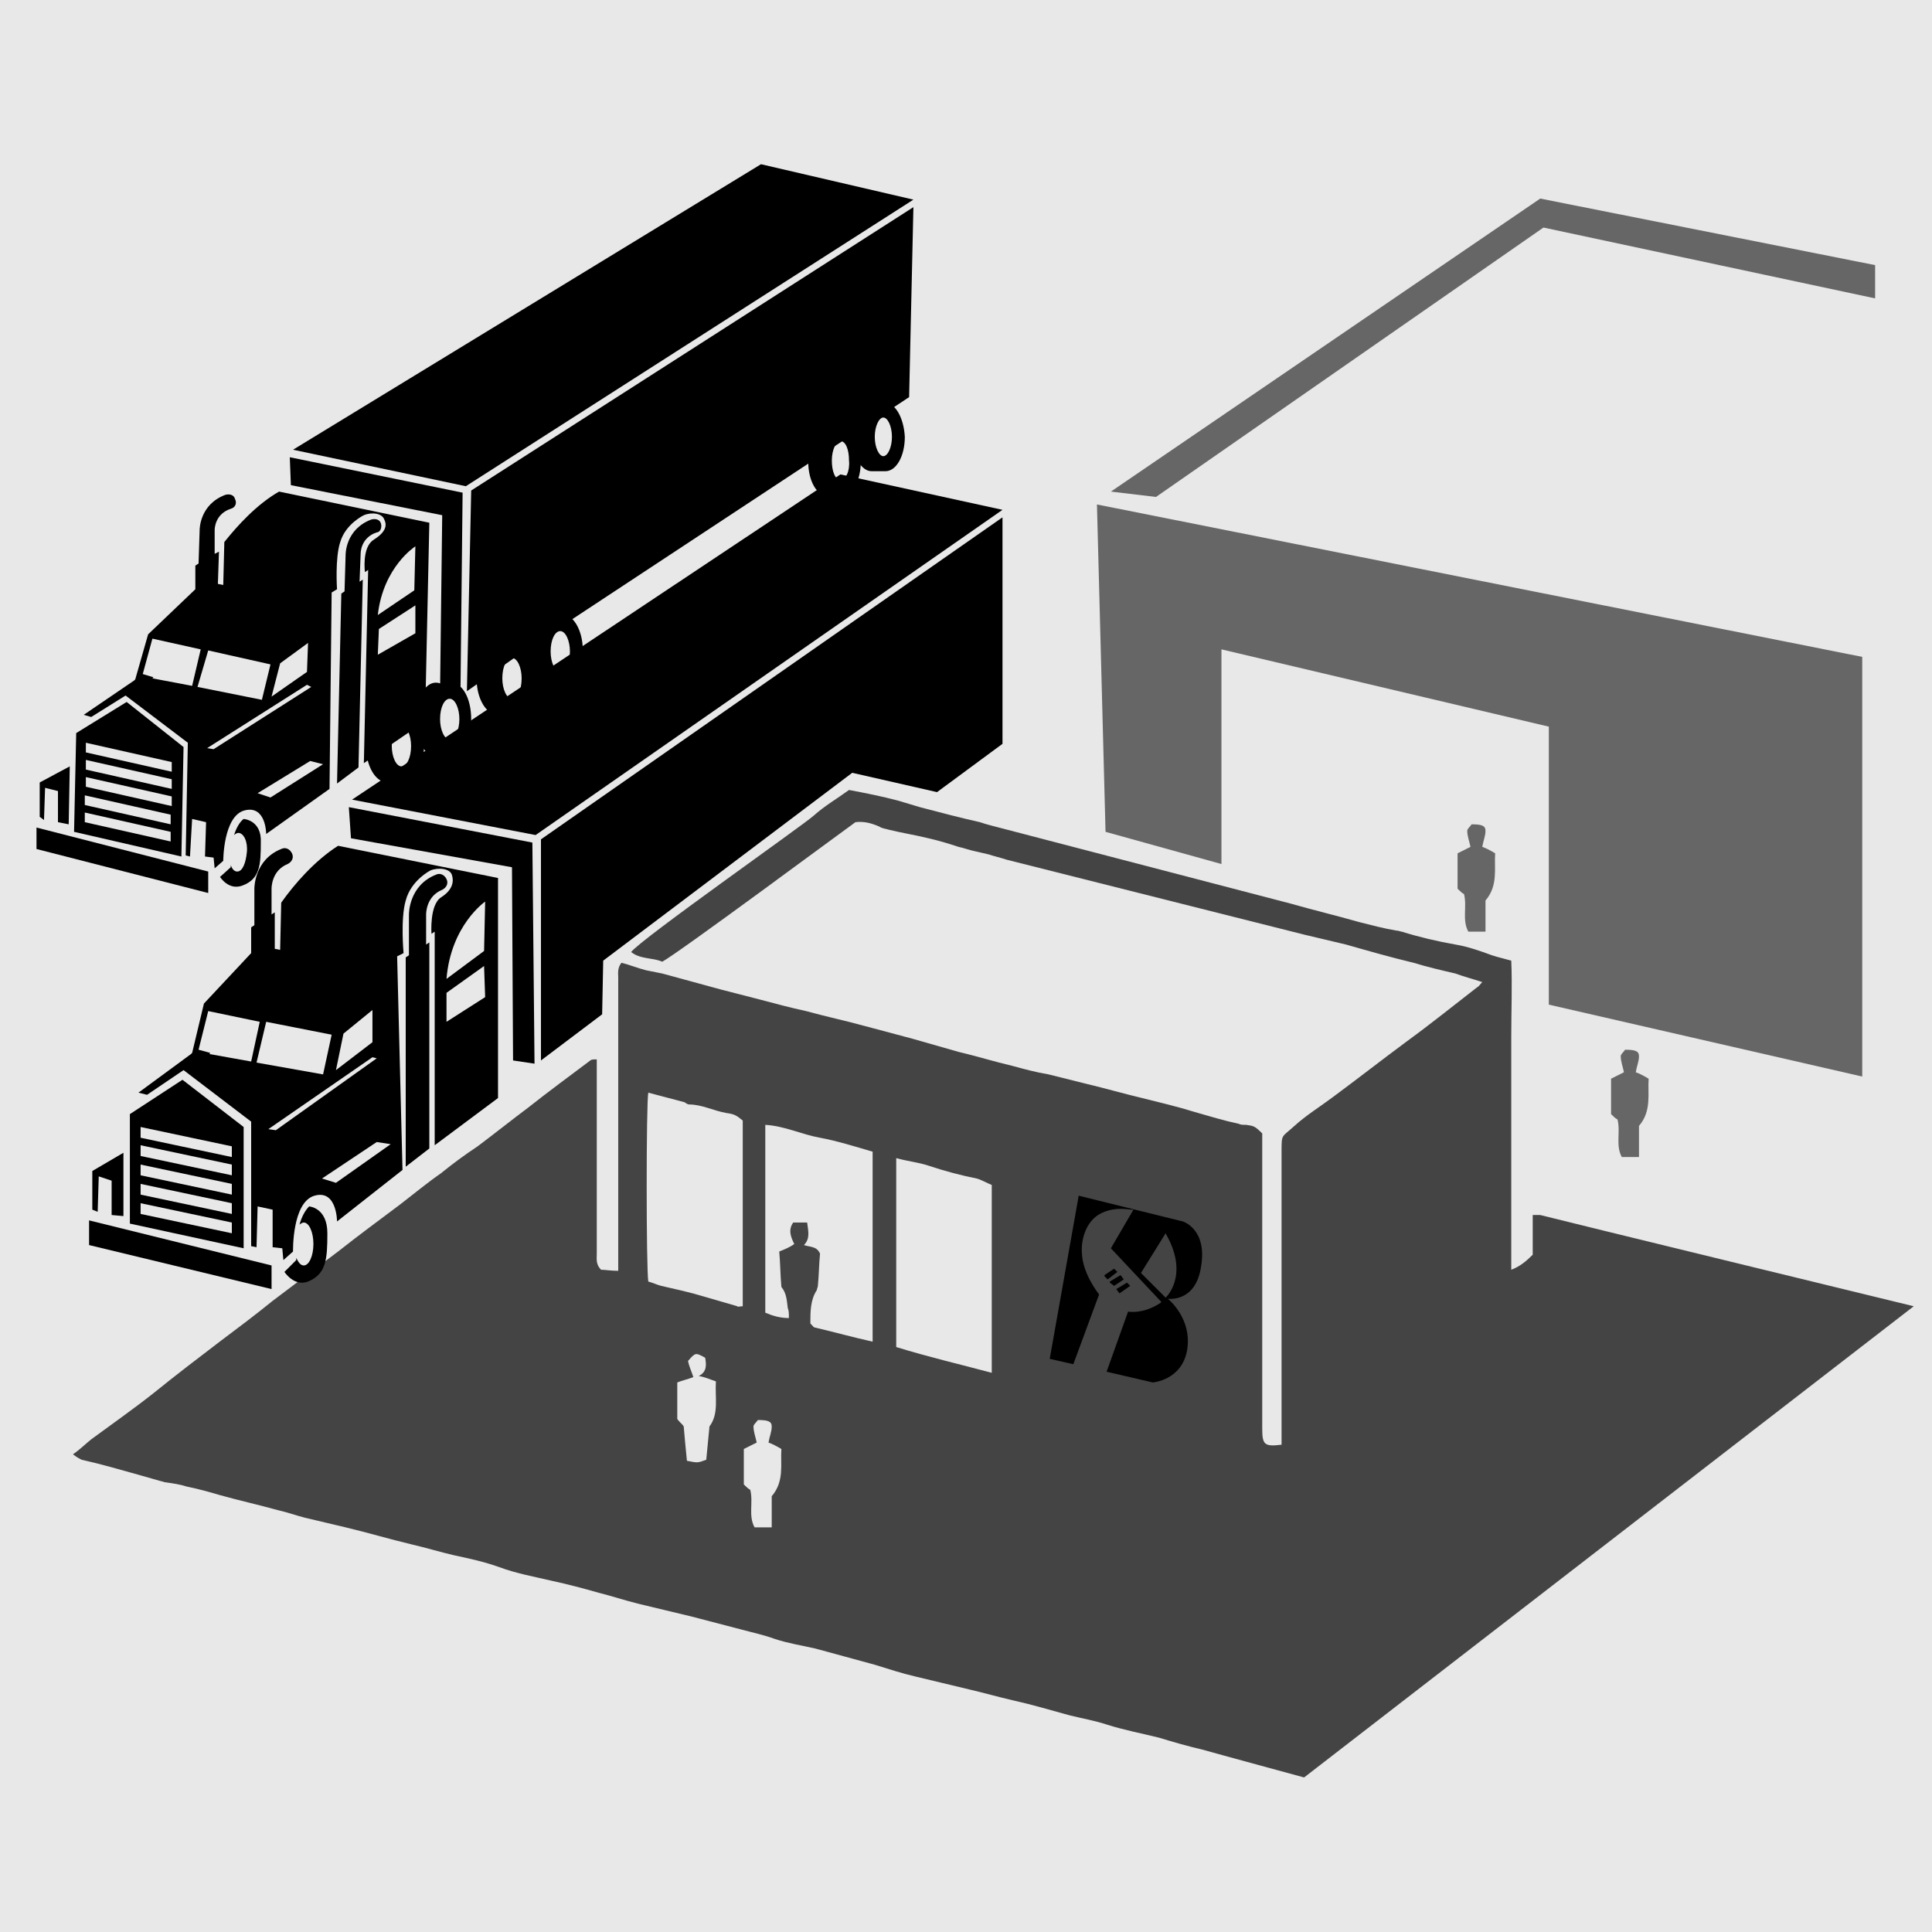 <?xml version="1.0" encoding="utf-8"?>
<!-- Generator: Adobe Illustrator 22.1.0, SVG Export Plug-In . SVG Version: 6.00 Build 0)  -->
<svg version="1.1" xmlns="http://www.w3.org/2000/svg" xmlns:xlink="http://www.w3.org/1999/xlink" x="0px" y="0px"
	 viewBox="0 0 180 180" style="enable-background:new 0 0 180 180;" xml:space="preserve">
<style type="text/css">
	.front-store { fill: #444444}
	.back-store { fill: #666666}
	.man-garage { fill: #666666}
	#store-logo { opacity: 0; transition all .5s ease; }
	#store-logo .st3 { fill: #f7f7f7; }

	#burroughs .truck-tire,
	#burroughs .truck-cab,
	#burroughs .truck-grill,
	#burroughs .truck-headlight,
	#burroughs .truck-exhaust,
	#burroughs .truck-backtop,
	#burroughs .truck-backside,
	#burroughs .truck-backfront,
	#burroughs .truck-bumper,
	#burroughs .back-store {
	transition: all .3s ease;
	}
#burroughs:hover .truck-tire,
	#burroughs:hover .truck-cab,
	#burroughs:hover .truck-grill,
	#burroughs:hover .truck-headlight,
	#burroughs:hover .truck-exhaust,
	#burroughs:hover .truck-backtop,
	#burroughs:hover .truck-backside,
	#burroughs:hover .truck-backfront,
	#burroughs:hover .truck-bumper,
	#burroughs:hover .back-store {
	fill: #ea1921;
	}
	#burroughs:hover #store-logo {
	opacity: 1;
	}

</style>
<g id="burroughs">
	<rect x="0" y="0" width="100%" height="100%" fill="#e8e8e8"/>
		<path class="man-garage" d="M138.4,86.8c0-1.1,0-2,0-2.9c1.2-1.4,0.8-3,0.9-4.4c-0.5-0.3-0.9-0.5-1.2-0.6c0.1-0.6,0.3-1,0.3-1.5c0-0.5-0.4-0.6-1.3-0.6
		c-0.1,0.2-0.4,0.4-0.4,0.6c0,0.5,0.2,1,0.3,1.5c-0.4,0.2-0.8,0.4-1.2,0.6c0,1.2,0,2.2,0,3.3c0.2,0.2,0.4,0.4,0.6,0.5
		c0.3,1.2-0.2,2.4,0.4,3.5C137.2,86.8,137.7,86.8,138.4,86.8z"/>
	<path class="man-garage" d="M152.7,107.8c0-1.1,0-2,0-2.9c1.2-1.4,0.8-3,0.9-4.4c-0.5-0.3-0.9-0.5-1.2-0.6c0.1-0.6,0.3-1,0.3-1.5
		c0-0.5-0.4-0.6-1.3-0.6c-0.1,0.2-0.4,0.4-0.4,0.6c0,0.5,0.2,1,0.3,1.5c-0.4,0.2-0.8,0.4-1.2,0.6c0,1.2,0,2.2,0,3.3
		c0.2,0.2,0.4,0.4,0.6,0.5c0.3,1.2-0.2,2.4,0.4,3.5C151.5,107.8,152,107.8,152.7,107.8z"/>
		<path class="truck-grill" d="M17,100.6l-4.9,3.2V114l10.6,2.3V105L17,100.6z M21.6,114.9l-8.5-1.8v-1l8.5,1.8V114.9z M21.6,113.1l-8.5-1.8v-1l8.5,1.8
		V113.1z M21.6,111.3l-8.5-1.8v-1l8.5,1.8V111.3z M21.6,109.5l-8.5-1.8v-1l8.5,1.8V109.5z M21.6,107.8l-8.5-1.8v-1l8.5,1.8V107.8z"/>
	<polygon class="truck-bumper" points="25.3,120.1 8.3,116 8.3,113.7 25.3,117.9 	"/>
	<polygon class="truck-headlight" points="8.6,112.7 8.6,109.1 11.5,107.4 11.5,113.3 10.4,113.2 10.4,110 9.2,109.6 9.1,112.9 	"/>
	<path class="truck-exhaust" d="M41.6,81.9c-0.2-0.4-0.6-0.6-1-0.4c-2.5,1-2.5,3.6-2.5,3.7V89l-0.3,0.2v19.5L40,107V87.8L39.7,88v-2.8c0-0.1,0-1.7,1.5-2.3
		C41.6,82.7,41.8,82.3,41.6,81.9z"/>
	<path class="truck-cab" d="M31.5,78.8c-2.2,1.4-4.1,3.6-5.3,5.3l-0.1,4.4l-0.5-0.1V85l-0.3,0.2v-2.4c0-0.1,0-1.7,1.5-2.3c0.4-0.2,0.6-0.6,0.4-1
		c-0.2-0.4-0.6-0.6-1-0.4c-2.5,1-2.5,3.6-2.5,3.7v3.4l-0.3,0.2v2.4L19,93.5l-1.1,4.6l-0.1,0.1l-4.9,3.6l0.8,0.2l3.4-2.3l6.3,4.8
		v11.6l0.5,0.1l0.1-3.8l1.4,0.3v3.5l0.9,0.1l0.1,1.1l0.9-0.8c0,0-0.1-4.6,2-5.2s2.1,2.4,2.1,2.4l6.1-4.8L37,89.1l0.6-0.3
		c0,0-0.3-3.2,0.2-4.9c0.5-1.9,2.3-2.8,2.3-2.8c0.7-0.3,1.8-0.2,2,0.4s0.1,1.4-1,2.1S40.2,87,40.2,87l0.3-0.2l0,19.9l5.9-4.4V81.8
		L31.5,78.8z M32,96.3l2.7-2.2l0,3l-3.4,2.6L32,96.3z M23.4,98.9l-3.9-0.7l0.1-0.1l-1.1-0.3l0.9-3.6l4.8,1L23.4,98.9z M24.8,95.2
		l6.1,1.2l-0.8,3.7L23.9,99L24.8,95.2z M25.7,105.3l-0.7-0.1l9.7-6.7l0.4,0.1L25.7,105.3z M31.3,110.2l-1.3-0.4l5.1-3.4l1.3,0.2
		L31.3,110.2z M41.6,95.2v-2.7l3.5-2.5l0.1,2.9L41.6,95.2z M45.1,88.6l-3.5,2.6c0.4-5,3.6-7.2,3.6-7.2L45.1,88.6z"/>
		<path class="truck-grill" d="M11.8,65.4l-4.7,2.9l-0.2,9.2l10,2.3l0.2-10.2L11.8,65.4z M15.9,78.4l-8-1.8l0-0.9l8,1.8L15.9,78.4z M15.9,76.8l-8-1.8
		l0-0.9l8,1.8L15.9,76.8z M16,75.1l-8-1.8l0-0.9l8,1.8L16,75.1z M16,73.5l-8-1.8l0-0.9l8,1.8L16,73.5z M16,71.9l-8-1.8l0-0.9l8,1.8
		L16,71.9z"/>
	<polygon class="truck-bumper" points="19.4,83.2 3.4,79.1 3.4,77.1 19.4,81.2 	"/>
	<polygon class="truck-headlight" points="3.7,76.1 3.7,72.9 6.5,71.4 6.4,76.8 5.4,76.6 5.4,73.7 4.2,73.4 4.1,76.4 	"/>
	<path class="truck-exhaust" d="M35.5,48.8c-0.1-0.4-0.5-0.5-0.9-0.4c-2.4,0.9-2.4,3.2-2.4,3.3l-0.1,3.4l-0.3,0.2l-0.4,17.7l2-1.5l0.4-17.5l-0.3,0.2
		l0.1-2.6c0-0.1,0-1.5,1.5-2C35.4,49.6,35.6,49.2,35.5,48.8z"/>
	<path class="truck-cab" d="M26,45.8c-2.1,1.2-3.9,3.2-5.1,4.7l-0.1,4l-0.5-0.1l0.1-3L20,51.6l0-2.2c0-0.1,0-1.5,1.5-2c0.4-0.1,0.6-0.5,0.4-0.9
		c-0.1-0.4-0.5-0.5-0.9-0.4c-2.4,0.9-2.4,3.2-2.4,3.3l-0.1,3.1l-0.3,0.2l0,2.2l-4.4,4.2l-1.2,4.2l-0.1,0.1l-4.7,3.2l0.7,0.2l3.2-2
		l5.8,4.4l-0.2,10.5l0.4,0.1l0.2-3.5l1.3,0.3l-0.1,3.2l0.8,0.1l0.1,1l0.8-0.7c0,0,0-4.2,2-4.7s2,2.2,2,2.2l5.9-4.2l0.2-18.3l0.5-0.3
		c0,0-0.2-2.9,0.3-4.4c0.5-1.7,2.2-2.5,2.2-2.5c0.7-0.3,1.7-0.2,1.9,0.4c0.3,0.6,0.1,1.2-1,1.9c-1.1,0.7-0.8,3-0.8,3l0.3-0.2
		l-0.4,18l5.7-3.9l0.4-18.5L26,45.8z M26.1,61.8l2.6-1.9l-0.1,2.7l-3.3,2.3L26.1,61.8z M17.9,63.9l-3.7-0.7l0.1-0.1l-1-0.3l0.9-3.3
		l4.5,1L17.9,63.9z M19.4,60.6l5.8,1.3l-0.8,3.3L18.4,64L19.4,60.6z M19.9,69.8l-0.6-0.1l9.3-5.9L29,64L19.9,69.8z M25.2,74.3
		L24,73.9l4.9-3l1.2,0.3L25.2,74.3z M35.2,61l0.1-2.4l3.4-2.2l0,2.6L35.2,61z M38.6,55l-3.4,2.3c0.5-4.5,3.5-6.4,3.5-6.4L38.6,55z"
		/>
	<path class="front-store" d="M93.8,80.1c-0.6-0.2-1.1-0.3-1.7-0.5c-0.4-0.1-0.9-0.2-1.3-0.3c-0.5-0.1-1-0.3-1.5-0.4c-0.9-0.3-1.9-0.6-2.8-0.8
		c-1.2-0.3-2.5-0.5-3.7-0.8c-0.3-0.1-0.6-0.1-0.9-0.3c-0.7-0.3-1.4-0.5-2.2-0.4c-1.4,1-16.5,12.2-18,13c-0.9-0.4-2-0.2-2.9-0.9
		c0.9-1.2,16-11.8,17-12.7c1-0.9,2.2-1.6,3.3-2.4c1.6,0.3,3.1,0.6,4.6,1c0.7,0.2,1.3,0.4,2,0.6c1.9,0.5,3.8,1,5.6,1.4
		c0.3,0.1,0.6,0.2,1,0.3l28,7.3c2.1,0.6,4.2,1.1,6.3,1.7c1.2,0.3,2.3,0.6,3.5,0.8c0.2,0,0.4,0.1,0.5,0.1c1.6,0.5,3.3,0.9,5,1.2
		c1.2,0.2,2.3,0.6,3.4,1c0.6,0.2,1.1,0.3,1.8,0.5c0.1,2.3,0,4.7,0,7.1c0,2.4,0,4.8,0,7.2s0,4.8,0,7.2c0,2.4,0,4.8,0,7.3
		c0.8-0.3,1.4-0.8,2-1.4c0-1.1,0-2.4,0-3.7c0.3,0,0.5,0,0.7,0c1.1,0.3,34.8,8.5,34.8,8.5l-56.8,43.9c0,0-8.1-2.2-9.5-2.6
		c-1.3-0.3-2.7-0.7-4-1.1c-1.6-0.4-3.2-0.7-4.8-1.2c-1.2-0.4-2.4-0.6-3.6-0.9c-1.8-0.5-3.5-1-5.3-1.4c-1.3-0.3-2.7-0.7-4-1
		c-1.7-0.4-3.3-0.8-5-1.2c-1.3-0.3-2.5-0.7-3.8-1.1c-1.8-0.5-3.7-1-5.5-1.5c-1.3-0.3-2.6-0.5-3.8-0.9c-1.1-0.4-2.1-0.6-3.2-0.9
		c-1.5-0.4-3.1-0.8-4.6-1.2c-1.7-0.4-3.3-0.8-5-1.2c-1.2-0.3-2.4-0.7-3.6-1c-1.4-0.4-2.9-0.8-4.3-1.1c-1.7-0.4-3.4-0.7-5-1.3
		c-1.4-0.5-2.8-0.8-4.2-1.1c-1.3-0.3-2.6-0.7-3.9-1c-2.1-0.5-4.1-1.1-6.2-1.6c-1.3-0.3-2.5-0.6-3.8-0.9c-0.8-0.2-1.6-0.5-2.5-0.7
		c-1.8-0.5-3.6-0.9-5.4-1.4c-1-0.3-2.1-0.6-3.1-0.8c-0.6-0.2-1.3-0.3-2-0.4c-0.1,0-0.3-0.1-0.4-0.1c-0.7-0.2-1.4-0.4-2.1-0.6
		c-1.8-0.5-3.5-1-5.3-1.4c-0.2-0.1-0.4-0.2-0.8-0.5c0.7-0.5,1.2-1,1.7-1.4c1.9-1.4,3.9-2.8,5.8-4.3c2.1-1.7,4.2-3.3,6.3-4.9
		c1.6-1.2,3.2-2.4,4.8-3.7c2-1.5,4.1-3.1,6.1-4.6c1.9-1.5,3.8-2.9,5.8-4.4c1.3-1,2.5-2,3.8-2.9c1.1-0.9,2.2-1.7,3.4-2.5
		c1.6-1.2,3.1-2.4,4.7-3.6c1.9-1.5,3.8-2.9,5.8-4.4c0.1-0.1,0.3-0.1,0.6-0.1c0,0.5,0,0.8,0,1.2c0,5.6,0,11.3,0,16.9
		c0,0.5-0.1,1,0.4,1.5c0.4,0,0.9,0.1,1.6,0.1c0-0.6,0-1,0-1.4c0-8.6,0-17.2,0-25.9c0-0.4-0.1-0.9,0.3-1.4c0.8,0.2,1.5,0.5,2.3,0.7
		c0.5,0.1,1,0.2,1.5,0.3c1.8,0.5,3.7,1,5.5,1.5c1.2,0.3,2.3,0.6,3.5,0.9c1.5,0.4,3,0.8,4.4,1.1c1.8,0.5,3.7,0.9,5.5,1.4
		c1.5,0.4,3,0.8,4.5,1.2c1.4,0.4,2.8,0.8,4.2,1.2c1.7,0.4,3.3,0.9,5,1.3c1.1,0.3,2.2,0.6,3.4,0.8c1.2,0.3,2.4,0.6,3.6,0.9
		c1.7,0.4,3.4,0.9,5.1,1.3c1.6,0.4,3.3,0.8,4.9,1.3c1.4,0.4,2.7,0.8,4.1,1.1c0.2,0.1,0.4,0.1,0.7,0.1c0.7,0.1,0.8,0.1,1.5,0.8
		c0,0.3,0,0.7,0,1.1c0,8.6,0,17.2,0,25.9c0,0.2,0,0.3,0,0.5c0,1.5,0.2,1.7,1.8,1.5c0-0.4,0-0.8,0-1.2c0-8.7,0-17.4,0-26.1
		c0-1.7,0-1.3,1.2-2.4c1.1-1,2.4-1.8,3.6-2.7c2.3-1.7,4.6-3.5,6.9-5.2c2.2-1.6,4.3-3.3,6.5-5c0.2-0.1,0.3-0.3,0.5-0.5
		c-0.9-0.3-1.7-0.5-2.5-0.8c-1.3-0.3-2.6-0.6-3.9-1c-2.1-0.5-4.2-1.1-6.3-1.7c-1.3-0.3-2.5-0.6-3.8-0.9L93.8,80.1z M69.2,121.7
		c0-5.9,0-11.6,0-17.3c-0.6-0.5-0.8-0.6-1.5-0.7c-1.2-0.2-2.3-0.8-3.5-0.8c-0.1,0-0.3-0.1-0.4-0.2c-1.1-0.3-2.3-0.6-3.4-0.9
		c-0.2,0.9-0.2,16.4,0,17.6c0.4,0.1,0.8,0.3,1.2,0.4c1.3,0.3,2.7,0.6,4,1c1,0.3,2.1,0.6,3.1,0.9C68.7,121.8,68.9,121.7,69.2,121.7z
		 M92.4,127.9c0-6,0-11.7,0-17.5c-0.5-0.2-1-0.5-1.4-0.6c-1.5-0.3-3-0.7-4.5-1.2c-0.9-0.3-1.9-0.4-3-0.7c0,5.9,0,11.7,0,17.6
		C86.4,126.4,89.4,127.1,92.4,127.9z M81.3,125c0-6,0-11.8,0-17.7c-1.7-0.5-3.3-1-4.9-1.3c-1.7-0.3-3.3-1.1-5.1-1.2
		c0,5.9,0,11.7,0,17.5c0.7,0.3,1.4,0.5,2.2,0.5c0-0.4,0-0.7-0.1-0.9c-0.1-0.7-0.1-1.4-0.6-2c-0.1-1.1-0.1-2.2-0.2-3.3
		c0.5-0.2,1-0.4,1.4-0.7c-0.3-0.6-0.6-1.3-0.1-2c0.4,0,0.8,0,1.3,0c0.1,0.8,0.3,1.5-0.3,2.1c0.6,0.2,1.2,0.1,1.5,0.8
		c-0.1,1-0.1,2-0.2,3c0,0.1-0.1,0.3-0.1,0.4c-0.6,0.9-0.6,2-0.6,3.1c0.2,0.2,0.3,0.4,0.5,0.4C77.7,124.1,79.5,124.6,81.3,125z
		 M71.9,142.3c0-1.1,0-2,0-2.9c1.2-1.4,0.8-3,0.9-4.4c-0.5-0.3-0.9-0.5-1.2-0.6c0.1-0.6,0.3-1,0.3-1.5c0-0.5-0.4-0.6-1.3-0.6
		c-0.1,0.2-0.4,0.4-0.4,0.6c0,0.5,0.2,1,0.3,1.5c-0.4,0.2-0.8,0.4-1.2,0.6c0,1.2,0,2.2,0,3.3c0.2,0.2,0.4,0.4,0.6,0.5
		c0.3,1.2-0.2,2.4,0.4,3.5C70.7,142.3,71.2,142.3,71.9,142.3z M63.1,128.8c0,1.2,0,2.3,0,3.4c0.2,0.3,0.5,0.5,0.6,0.7
		c0.1,1.2,0.2,2.2,0.3,3.2c1,0.2,1,0.2,1.8-0.1c0.1-1,0.2-2,0.3-3.1c0.9-1.2,0.5-2.7,0.6-4.2c-0.6-0.2-1-0.4-1.6-0.5
		c0.8-0.4,0.7-1.1,0.6-1.7c-0.9-0.5-0.9-0.5-1.6,0.3c0.1,0.5,0.3,0.9,0.5,1.5C64.1,128.5,63.6,128.6,63.1,128.8z"/>
	<polygon class="back-store" points="102.2,47 103,77.5 113.8,80.5 113.8,60.5 144.3,67.7 144.3,93.6 173.5,100.3 173.5,61.2"/>
	<polygon class="back-store" points="103.5,45.8 143.5,18.5 174.7,24.7 174.7,27.8 143.8,21.2 107.7,46.3"/>
	
	
	<path class="truck-tire" d="M28.8,112.4c-0.4,0.4-0.7,1-0.9,1.7c0.1-0.1,0.3-0.2,0.4-0.2c0.5,0,0.9,0.9,0.9,2s-0.4,2-0.9,2c-0.3,0-0.5-0.3-0.7-0.7
		c0,0.1,0,0.2,0,0.2l-1.1,1.1c0,0,0.9,1.4,2.2,0.9c1.7-0.7,1.8-2.1,1.8-4.5S28.8,112.4,28.8,112.4z"/>


	<g>
		<polygon class="truck-backtop" points="49.9,77.8 93.4,47.5 93.4,47.5 78.3,44.2 32.8,74.5 		"/>
		<polygon class="truck-backside" points="50.4,78.2 50.4,98.8 56.1,94.5 56.2,89.5 79.4,72 87.3,73.8 93.4,69.3 93.4,48.2 		"/>
		<polygon class="truck-backfront" points="49.6,78.5 32.5,75.2 32.7,78.1 47.7,80.8 47.8,98.8 49.8,99.1 		"/>
	</g>
	
	<path class="truck-tire" d="M22.7,76.3c-0.4,0.3-0.7,0.9-0.9,1.5c0.1-0.1,0.3-0.2,0.4-0.2c0.5,0,0.9,0.8,0.8,1.8s-0.4,1.8-0.9,1.8
		c-0.3,0-0.5-0.3-0.6-0.6c0,0.1,0,0.2,0,0.2l-1,0.9c0,0,0.8,1.3,2.1,0.8c1.6-0.6,1.7-1.9,1.7-4C24.4,76.4,22.7,76.3,22.7,76.3z"/>
	<g>
		<polygon class="truck-backtop" points="43.4,45.3 85.1,18.6 85.1,18.6 70.9,15.3 27.3,41.9 		"/>
		<polygon class="truck-backside" points="43.9,45.7 43.5,64.4 48.9,60.6 84.7,37 85.1,19.3 		"/>
		<polygon class="truck-backfront" points="43.1,45.9 27,42.6 27.1,45.2 41.2,48 41,64.3 42.9,64.6 		"/>
	</g>
	<path class="truck-tire" d="M82.4,37.5c-0.2,0-0.4,0.1-0.6,0.2c-0.2-0.1-0.4-0.2-0.6-0.2c-1,0-1.8,1.4-1.8,3.2c0,1.7,0.8,3.2,1.8,3.2
		c0.2,0,1.1,0,1.3,0c1,0,1.8-1.4,1.8-3.2C84.2,38.9,83.4,37.5,82.4,37.5z M82.3,42.5c-0.4,0-0.8-0.8-0.8-1.8c0-1,0.4-1.8,0.8-1.8
		s0.8,0.8,0.8,1.8C83.1,41.7,82.7,42.5,82.3,42.5z"/>
	<path class="truck-tire" d="M78.5,39.8c-0.2,0-0.5,0.1-0.7,0.2c-0.2-0.1-0.4-0.2-0.7-0.2c-1,0-1.8,1.4-1.8,3.2s0.8,3.2,1.8,3.2c0.2,0,1.1,0,1.3,0
		c1,0,1.8-1.4,1.8-3.2S79.5,39.8,78.5,39.8z M78.3,44.7c-0.5,0-0.8-0.8-0.8-1.8c0-1,0.4-1.8,0.8-1.8c0.5,0,0.8,0.8,0.8,1.8
		C79.2,43.9,78.8,44.7,78.3,44.7z"/>
	<path class="truck-tire" d="M52.3,57.2c-0.2,0-0.5,0.1-0.7,0.2c-0.2-0.1-0.4-0.2-0.7-0.2c-1,0-1.9,1.5-1.9,3.4S49.9,64,51,64c0.2,0,1.1,0,1.4,0
		c1,0,1.9-1.5,1.9-3.4S53.4,57.2,52.3,57.2z M52.2,62.6c-0.5,0-0.9-0.9-0.9-1.9c0-1.1,0.4-1.9,0.9-1.9c0.5,0,0.9,0.9,0.9,1.9
		C53.1,61.7,52.7,62.6,52.2,62.6z"/>
	<path class="truck-tire" d="M47.8,59.8c-0.3,0-0.5,0.1-0.7,0.2c-0.2-0.1-0.5-0.2-0.7-0.2c-1.1,0-2,1.5-2,3.4s0.9,3.4,2,3.4c0.3,0,1.2,0,1.4,0
		c1.1,0,2-1.5,2-3.4S48.9,59.8,47.8,59.8z M47.7,65.1c-0.5,0-0.9-0.9-0.9-1.9c0-1.1,0.4-1.9,0.9-1.9s0.9,0.9,0.9,1.9
		C48.6,64.3,48.2,65.1,47.7,65.1z"/>
	<path class="truck-tire" d="M42,63.6c-0.2,0-0.5,0.1-0.7,0.2c-0.2-0.1-0.4-0.2-0.7-0.2c-1,0-1.9,1.5-1.9,3.4s0.8,3.4,1.9,3.4c0.2,0,1.1,0,1.4,0
		c1,0,1.9-1.5,1.9-3.4S43.1,63.6,42,63.6z M41.9,68.9c-0.5,0-0.9-0.9-0.9-1.9c0-1.1,0.4-1.9,0.9-1.9c0.5,0,0.9,0.9,0.9,1.9
		C42.8,68,42.4,68.9,41.9,68.9z"/>
	<path class="truck-tire" d="M37.5,66.1c-0.3,0-0.5,0.1-0.7,0.2c-0.2-0.1-0.5-0.2-0.7-0.2c-1.1,0-2,1.5-2,3.4s0.9,3.4,2,3.4c0.3,0,1.2,0,1.4,0
		c1.1,0,2-1.5,2-3.4S38.6,66.1,37.5,66.1z M37.4,71.4c-0.5,0-0.9-0.9-0.9-1.9c0-1.1,0.4-1.9,0.9-1.9s0.9,0.9,0.9,1.9
		C38.3,70.6,37.9,71.4,37.4,71.4z"/>

<g id="logo">
		<path class="front-store" d="M106.6,118.6l1.9,2c0.3-0.3,1.8-2.1,0.1-5.2L106.6,118.6z"/>
		<path class="front-store" d="M103,127.8l2-5.8l0.1,0c0.3,0.1,1.5,0.1,2.8-0.7l-4.6-4.9l2-3.5c-1.1-0.2-2,0-2.7,0.5c-1.1,0.8-1.5,2.3-1.4,3.4
			c0.2,1.9,1.6,3.6,1.6,3.7l0.1,0.1l-2.5,6.6L103,127.8z"/>
		<path class="truck-cab" d="M111.9,118c0.6-3.5-1.7-4.2-1.7-4.2l-9.7-2.4l-2.7,15.2l2.2,0.5l2.4-6.5c-0.3-0.4-1.5-2-1.6-3.8
			c-0.1-1.2,0.3-2.8,1.5-3.6c0.8-0.5,1.8-0.7,3.1-0.5l0.2,0l-2.1,3.6l4.7,5l-0.1,0.1c-1.2,0.8-2.4,0.9-3,0.8l-2,5.6l4.3,1
			c0,0,2.7-0.2,3.2-3c0.5-3-1.8-4.8-1.8-4.8S111.4,121.4,111.9,118z M108.6,120.9L108.6,120.9l-2.3-2.3l2.3-3.7l0.1,0.2
			C110.8,118.9,108.6,120.9,108.6,120.9z"/>
		<g>
			<polygon class="st3" points="102.9,118.8 102.9,118.9 103.2,119.2 104.1,118.5 103.8,118.2 			"/>
			<polygon class="st3" points="103.4,119.4 103.4,119.5 103.8,119.8 104.7,119.2 104.4,118.8 			"/>
			<polygon class="st3" points="104,120.1 104.3,120.5 105.3,119.8 105,119.5 			"/>
		</g>
	</g>
</g>

</svg>
